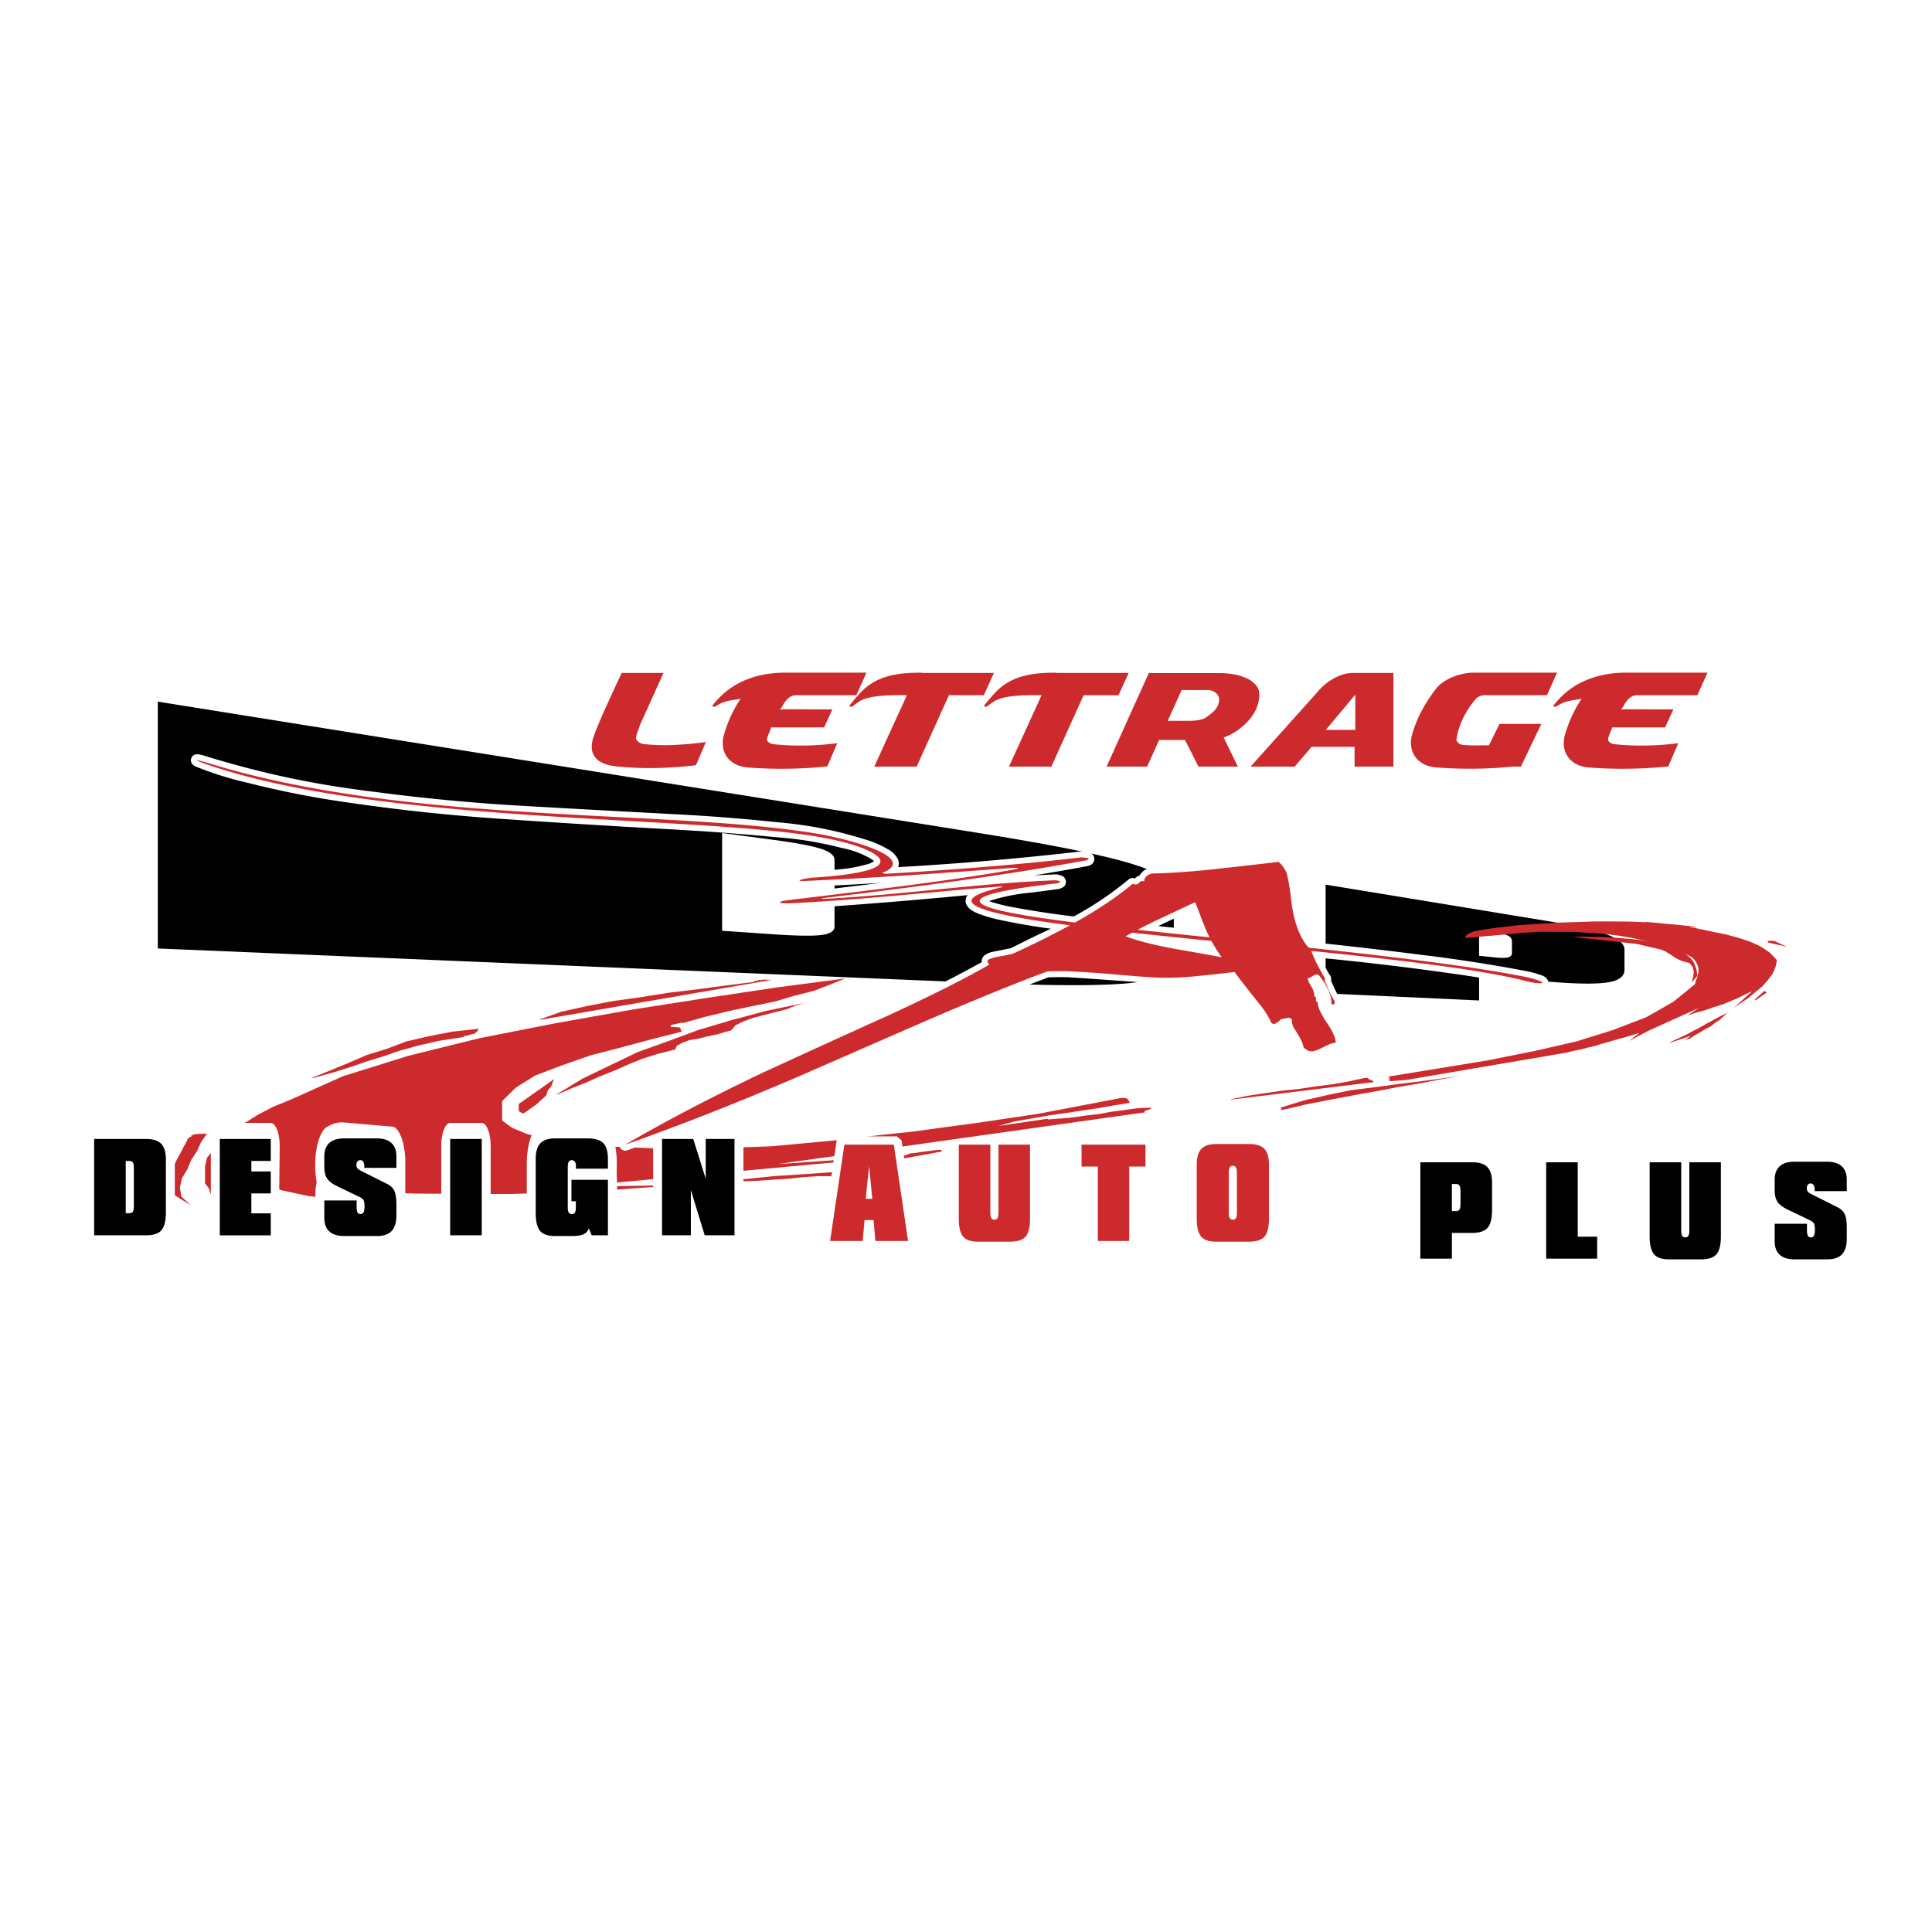 <svg xmlns="http://www.w3.org/2000/svg" width="2500" height="2500" viewBox="0 0 192.756 192.756"><g fill-rule="evenodd" clip-rule="evenodd"><path fill="#fff" d="M0 0h192.756v192.756H0V0z"/><path d="M15.747 94.63l82.089 3.432c7.885.329 12.885.299 15.525-.053 2.527-.335 3.75-1.062 3.75-2.194v-6.868c0-.963-1.299-1.853-3.988-2.698-2.816-.887-7.758-1.904-15.287-3.109L15.747 70.004V94.63zm56.3-1.769V83.11l5.011.667c2.331.31 3.937.612 4.849.908.904.292 1.353.661 1.353 1.108v6.651c0 .454-.438.733-1.32.842-.89.11-2.506.085-4.881-.079l-5.012-.346zM132.256 99.111l15.314.705v-2.413l7.42.576c2.607.202 4.436.207 5.484.021 1.062-.176 1.602-.587 1.602-1.241v-2.023c0-.559-.568-1.049-1.689-1.476-1.105-.433-2.902-.857-5.396-1.267l-22.734-3.734v10.852h-.001zm16.982-6.066c.58.08.992.186 1.24.317.246.131.369.309.369.535v1.182c0 .226-.125.372-.379.439s-.676.07-1.268.009l-1.631-.17v-2.541l1.669.229zM141.709 125.573h3.148v-2.565h2.014c.742 0 1.262-.172 1.555-.517s.439-.946.439-1.805v-2.654c0-.733-.154-1.262-.465-1.586-.309-.324-.818-.486-1.529-.486h-5.162v9.613zm3.578-7.443c.152 0 .262.054.328.162.066.107.1.287.1.538v1.312c0 .251-.033.429-.102.532-.068.104-.18.156-.336.156h-.42v-2.701h.43v.001zM154.262 125.573v-9.613h3.148v7.422h1.938v2.191h-5.086zM171.693 115.96v7.378c0 .855-.145 1.454-.436 1.795s-.812.512-1.562.512h-3.201c-.703 0-1.195-.174-1.48-.521s-.428-.942-.428-1.786v-7.378h3.15v6.811c0 .243.031.418.094.523.064.106.166.159.305.159.146 0 .252-.052.314-.155.062-.104.096-.28.096-.527v-6.811h3.148zM179.031 125.645c-.645 0-1.135-.153-1.469-.46-.336-.306-.502-.756-.502-1.35v-1.739h3.223v.676c0 .239.031.412.092.52.062.108.162.162.299.162a.32.32 0 0 0 .303-.173c.064-.116.096-.307.096-.572 0-.301-.029-.511-.09-.63-.061-.12-.211-.237-.451-.353l-2.186-1.052c-.502-.243-.84-.505-1.02-.786-.178-.281-.266-.667-.266-1.156v-1.029c0-.59.166-1.037.502-1.342.334-.305.824-.457 1.469-.457h3.254c.645 0 1.133.152 1.467.457s.5.752.5 1.342v1.139h-3.199v-.121c0-.212-.035-.373-.105-.482a.337.337 0 0 0-.303-.165.335.335 0 0 0-.275.128.517.517 0 0 0-.105.341c0 .139.031.251.096.338.062.087.221.191.475.315l2.545 1.277c.322.165.549.397.68.696.129.299.193.75.193 1.355v1.063c0 .705-.16 1.225-.479 1.558s-.814.5-1.488.5h-3.256z"/><path fill="#cc2a2d" d="M15.962 118.869l2.727-5.124v-.127l.197-.07v-.127l.197-.008v-.126l.197-.071.196-.07.588-.024.587-.023-.587.84-.392.883-.589.895-.394.952-.543.898-.197.947.148.862.937.874-1.729-1.079-.397 1.773-.398.027-.548-1.975v-.127zM20.456 116.389l.195-.873.73-.896.777-.893 1.159-.842 1.105-.848 1.337-.835 1.47-.768 1.74-.708 5.266-2.359 6.49-2.022 7.109-1.762 7.632-1.502 7.63-1.357 7.478-1.169 6.995-1.048 6.739-.885-1.552.639-1.57.599-2.001.504-1.893.566-2.343.469-2.242.482-2.315.556-2.169.605h-.297l-.111.053h-.149l-.149.051-.298.053-.149.039-.15.053v.157l.746.051h.149v.052l.111.104v.157l.149.103-2.922.736-3.019.809-3.2.831-2.824.983-2.713 1.031-1.93 1.2-1.368 1.354v1.938l.499.359.497.371.826.342.617.251.982.276.976.175 1.091.224 2.676.307 2.786.291 2.698.112 2.687.122 2.638-.038 2.591.014 2.507-.138 2.497-.087.417-.023 3.629-.335 3.53-.337 3.462-.425 3.332-.352 3.238-.445 3.147-.42 3.055-.453 3.076-.456 8.306-1.588.303-.001.076-.003.1.038.101.038.1.08v.043l.1.08v.084l.099.122-1.588.258-1.615.284-1.644.246-1.567.235-1.783.259-1.734.303-1.651.291-1.564.439 4.949-.726v.076l1.164-.089 1.26-.105 1.346-.195 1.328-.15 1.207-.227 1.392-.181 1.198-.171 1.351-.061.098.079-.098.035-.098.046-.097.047v.041l-.196.01-.097.045-.1.047v.125l-36.595 5.153 8.171-.553-.259.017-.13.056-.13.008-.131.057-.26.016-.131.008-.262.017v.097l-.131.008-27.67 2.562 11.478-.211-4.135.288-4.254.296-4.374.18-4.498.143-4.623-.011-4.75-.03-4.882-.138-4.828-.248.184.185.323.16.551.144.733.133.548.025.863.108.725.07.901.119-1.626-.011-1.594-.014-1.424-.133-1.295-.173-1.304-.281-1.265-.272-1.084-.301-.901-.315-.762-.249-.573-.214-.574-.278-.336-.276-.578-.342-.192-.285-.386-.291v-.312l-.581.029-.582.593-.195.557v.548l.389.604v.546l.534.578.386.598.387.582-.967-.482-.583-.463-.535-.515-.146-.493-.39-.526v-1.665zM31.158 107.519l1.797-.727 1.78-.731 1.808-.783 2.103-.656 1.903-.719 2.231-.521 2.374-.456 2.68-.292-.168.114v.113l-.169.115-.127.156-.34.058-.339.116-.34.058-.171.115-2.36.358-2.043.464-1.89.528-1.597.546-1.747.54-1.626.56-1.779.554-1.98.55v-.06z"/><path fill="#cc2a2d" d="M51.756 110.143l3.549-2.494-.161.321-.162.444-.324.38-.162.501-.487.443-.489.445-.654.465-.657.455-.288-.143-.165-.106V110.143zM53.887 101.694l2.102-.751 2.511-.557 2.626-.506 2.85-.398 2.683-.429 3.075-.374 2.686-.357 2.811-.357v-.102l.281.006.14-.086.281.006.14-.048.245.004.279.006.418.008-23.128 3.99v-.055zM55.587 109.153l2.557-1.554 2.788-1.34 2.7-1.296 3.139-1.126 2.926-1.082 3.261-.967 3.5-.937 3.782-.782-.918.277-.822.342-1.069.268-1.148.296-1.088.286-.989.354-.819.393-.429.511-.718.194-.686.208-1.016.211-.841.212-.883.15-.739.265-.558.318-.148.355-1.763.44-1.516.485-1.34.54-1.39.613-1.522.61-1.378.615-1.429.567-1.444.629v-.055zM72.599 117.86l1.535-.208 1.694-.167 1.499-.153 1.619-.099 1.599-.109 1.579-.108 1.592-.11 1.54.04.13.184-.13.01-.131.008-.13.058v.048l-.13.009v.049l-.131.057-.131.058-1.548-.085-1.433.003-1.483.103-1.468.153-1.622.101-1.502.105-1.519.055-1.429.049v-.051zM89.634 115.626l.251-.252.5-.126.373-.164.712-.079.493-.078.736-.092.578-.082.606-.037.121.166-4.37.792v-.048zM122.826 109.667l1.619-.335 1.692-.256 1.736-.254 1.756-.183 1.654-.253 1.676-.213 1.576-.272 1.596-.35.367-.012v.073l.072.043.073.072.072-.003.146.068.055.035.145.069-.073.075-14.162 1.736v-.04zM127.791 110.5l2.32-.715 2.403-.552 2.302-.468 2.389-.299 2.233-.304 2.156-.26 2.084-.278 2.06-.281-1.996.349-2.013.383-2.153.362-2.156.414-2.305.411-2.31.438-2.473.485-2.459.572-.082-.19v-.067z"/><path d="M136.844 93.519l1.256-.289 1.32-.145 1.293-.106 1.316-.022 1.241-.105 1.279-.064 1.236-.126 1.227-.191.306.019.063.072-.246.123-.184.126-.246.08-.232.124-.313.076-.312.086-.299.078-.315.087-8.39.214v-.037z"/><path fill="#cc2a2d" d="M138.473 107.418l5.074-.827 4.924-.806 4.597-.921 4.2-.954 3.699-1.157 3.285-1.267 2.705-1.543 2.154-1.753.09-.342.131-.341.09-.35.043-.343-.043-.346-.121-.322-.223-.355-.266-.278-1.001-.555.312.165.346.291.265.243.256.359.133.322.133.358.045.318.043.346-.541.645.043-.257.09-.226.009-.264.045-.227-.045-.266-.043-.231-.168-.243-.177-.207-.434-.116-.357-.106-.348-.158-.314-.164-.305-.218-.319-.196-.306-.196-.365-.163-2.317-.548-.142-.039-6.51-.706.967-.03.99.029.939-.006.973.059.9.056.995.099.888.085.957.173-1.429-.325-1.459-.253-1.479-.188-1.473-.093-1.615-.103-1.603-.005-1.649-.013-1.638.097-5.819.526-.125-.084.188-.249.357-.187.369-.149.475-.066.484-.107.528-.07.476-.072.518-.069 1.996-.232 1.972-.126 1.934-.12 1.848-.057 1.806-.062 1.744.001 1.713.016 1.661.062.093-.024 4.813.453.043.055-.088-.006-.088-.007-.09-.006-.043-.003-.078-.006-.09-.007-.088-.006-.045.026 1.129.229 1.25.264 1.242.253 1.268.343 1.147.38 1.068.489.887.595.724.752-.131.67-.291.692-.488.641-.551.637-.722.582-.67.562-.768.518-.682.467 1.829-1.659-.682.307-.68.348-.769.321-.76.324-.904.277-.866.303-.904.248-.875.282 1.129-.742-5.025 2.272-1.94 1.016 1.018-.795-1.725.524-.049-.007-.666.195-.672.196-.679.189-.635.201-.693.162-.651.171-.709.141-.677.175-16.077 2.74-1.634.131-.071-.07V107.513l.071-.038-.211-.03v-.027zM166.594 104.001l.756-.361.785-.358.699-.375.742-.379.694-.403.689-.37.697-.373.686-.333-.391.363-.392.345-.469.31-.426.341-.57.286-.518.326-.519.291-.522.351-.088.001-.045-.006-.045.03-.045.03-.089.001-.088.031v.029l.045-.059.043-.031.045-.059.089-.031.045-.06.088-.023.045-.052.09-.03v-.059l-1.986.656-.045-.029zM175.1 99.702l.896-.806.129.004.131.136-1.113.772-.043-.05v-.056zM175.186 99.676v.028-.028zM176.342 93.93l.086-.05.086-.022.131.009.128.008.088-.021.118.035.13.009.129.091 1.065.474-1.875-.416-.086-.117z"/><path d="M108.988 85.221a.775.775 0 0 0-.314-.167l-.783-.1a.657.657 0 0 0-.109.002 313.837 313.837 0 0 1-18.169 1.559c.1-.295.078-.583-.064-.859a2.33 2.33 0 0 0-.906-.894 10.35 10.35 0 0 0-2.282-1c-3.109-.959-5.826-1.484-9.068-1.753a185.837 185.837 0 0 0-9.974-.775c-5.203-.275-9.595-.517-14.796-.813a198.816 198.816 0 0 1-15.118-1.413c-6.024-.73-11.061-1.792-16.867-3.559a3.426 3.426 0 0 0-.829-.195.603.603 0 0 0-.407 1.093c.12.082.231.138.368.187a33.893 33.893 0 0 0 5.118 1.585 93.266 93.266 0 0 0 9.826 1.934c5.468.792 10.11 1.286 15.623 1.66 5.656.387 10.434.682 16.095.996 3.865.205 7.124.444 10.978.808 2.405.177 4.424.507 6.76 1.104a9.175 9.175 0 0 1 2.791 1.043c.131.074.234.151.341.258a2.111 2.111 0 0 1-.774.33c-.811.225-1.512.358-2.348.447l-3.634.353a3.664 3.664 0 0 0-.839.2.624.624 0 0 0 .139 1.209c.445.047.826.045 1.27-.009 2.397-.111 4.42-.218 6.816-.36-3.415.409-6.296.765-9.708 1.199-.161.024-.295.06-.445.121a.649.649 0 0 0-.379.837c.085.226.27.376.508.413.424.063.79.074 1.217.039a528.659 528.659 0 0 0 17.511-1.393.913.913 0 0 0-.116.942c.147.282.346.483.627.633.199.116.375.2.59.283a14.89 14.89 0 0 0 2.289.649 67.12 67.12 0 0 0 4.92.844 116.24 116.24 0 0 0-3.842 1.869.92.92 0 0 1-.236.089 353.7 353.7 0 0 1-1.732.348 2.238 2.238 0 0 0-.697.267.818.818 0 0 0-.398.766 126.502 126.502 0 0 1-9.542 4.773 598.81 598.81 0 0 0-12.717 5.799 178.077 178.077 0 0 0-13.597 7.132.59.59 0 0 0 .495 1.066c2.876-1.019 5.29-1.92 8.129-3.035a252.153 252.153 0 0 0 8.818-3.623l13.485-5.885a259.242 259.242 0 0 1 11.594-4.717c.67-.023 1.236-.026 1.906-.011 3.055.2 5.633.385 8.684.622.742.039 1.369.043 2.113.012a72.253 72.253 0 0 0 5.59-.525 92.155 92.155 0 0 0 2.268 2.9 7.22 7.22 0 0 1 1.068 1.652c.145.356.461.58.846.595.342-.026.625-.154.871-.393l.148-.125c.082-.015.15-.028.232-.047.078.348.205.629.41.919.281.414.482.787.676 1.248a.405.405 0 0 1 .029.138.575.575 0 0 0 .146.36 1.638 1.638 0 0 0 1.791.545c.35-.114.637-.238.959-.416.301-.199.594-.309.951-.355a.589.589 0 0 0 .564-.606 2.945 2.945 0 0 0-.381-1.287c-.387-.655-.719-1.205-1.115-1.854a2.203 2.203 0 0 1-.309-.924.577.577 0 0 0-.168-.393.71.71 0 0 0-.178-.48 3.784 3.784 0 0 0-.492-1.157l.07-.044c.594.67.906 1.415.963 2.31.002.26.162.479.408.56a.762.762 0 0 0 1.096-.62v-.229a.56.56 0 0 0-.096-.32 12.656 12.656 0 0 1-.857-1.76.642.642 0 0 0-.129-.544 17.65 17.65 0 0 1-.912-1.712c4.932.484 9.084.985 13.988 1.687 1.633.235 3.006.475 4.621.804 1.004.267 1.861.451 2.887.619.25.042.467.039.715-.009a.637.637 0 0 0 .338-1.051 1.394 1.394 0 0 0-.641-.352 9.426 9.426 0 0 0-1.285-.36 157.894 157.894 0 0 0-10.6-1.645c-3.834-.484-7.076-.86-10.92-1.267-.877-1.275-1.328-2.563-1.434-4.107a14.949 14.949 0 0 0-.549-3.093 2.888 2.888 0 0 0-.959-1.262.57.57 0 0 0-.43-.12c-3.133.389-5.781.675-8.926.962a58.787 58.787 0 0 1-3.588.188 1.53 1.53 0 0 0-1.277.796.95.95 0 0 0-.467.292.232.232 0 0 1-.047-.013.575.575 0 0 0-.576.104 33.585 33.585 0 0 1-5.473 3.694 93.384 93.384 0 0 1-5.904-.889 18.495 18.495 0 0 1-2.168-.511 7.636 7.636 0 0 1-.385-.135 18.897 18.897 0 0 1 4.098-.835 108.21 108.21 0 0 0 2.842-.372c.191-.037.346-.104.504-.219a.665.665 0 0 0 .154-.188.658.658 0 0 0-.287-.884l-.016-.008a1.737 1.737 0 0 0-.891-.146c-.674.028-1.242.056-1.914.094 1.885-.307 3.475-.584 5.354-.935l.201-.07a.673.673 0 0 0 .426-.849.592.592 0 0 0-.161-.266zm10.721 7.607c-1.461-.151-2.693-.28-4.154-.436 1.182-.56 2.182-1.029 3.365-1.581.273.711.508 1.31.789 2.017zm-2.09 1.31c1.012.104 1.865.19 2.877.292l.141.243-3.018-.535zM16.349 123.733c.646-.439 1.081-1.881 1.091-3.615v-4.132c-.023-1.715-.472-3.114-1.117-3.485l-6.929-.466c-.492 0-.89 1.036-.89 2.313v7.561c0 1.277.398 2.312.89 2.312l5.889-.051c.38-.027.701-.158 1.066-.437zM27.852 119.402l.053-5.054c0-1.277-.399-2.313-.891-2.313h-5.086c-.492 0-.891 1.036-.891 2.313v7.561c0 1.277.399 2.312.891 2.312h5.086c.492 0 .891-1.035.891-2.312v-1.724a5.41 5.41 0 0 0-.053-.783zM34.344 124.278h3.221c.609.057 1.126-.082 1.718-.461.652-.352 1.114-1.734 1.155-3.462l-.001-4.745c-.082-1.65-.546-2.909-1.177-3.193l-4.92-.427c-.584-.045-1.08.075-1.65.4-.821.385-1.367 2.426-1.219 4.559.025.37.064.675.127 1.013a5.088 5.088 0 0 0-.132 1.212l.001 1.476c.083 1.653.547 2.915 1.179 3.2.586.359 1.097.488 1.698.428zM44.915 124.222h3.149c.491 0 .89-1.035.89-2.312v-7.561c0-1.277-.399-2.313-.89-2.313h-3.149c-.492 0-.891 1.036-.891 2.313v7.561c0 1.277.398 2.312.891 2.312z" fill="#fff"/><path d="M61.526 117.114l.016-1.189c-.022-1.711-.47-3.109-1.114-3.478-.616-.41-1.159-.549-1.794-.457h-3.252c-.6-.06-1.109.078-1.691.456-.647.361-1.102 1.752-1.133 3.471v4.268c.01 1.715.436 3.142 1.073 3.592 1.732.952 3.261 1.012 5.003.194l2.019.251c.492 0 .891-1.035.891-2.312.055-1.683.05-3.117-.018-4.796zM69.614 123.377c.187.529.418.811.694.845h2.974c.492 0 .891-1.035.891-2.312v-7.561c0-1.277-.399-2.313-.891-2.313H70.41c-.242 0-.45.22-.623.661-.174-.439-.38-.658-.623-.661h-3.11c-.492 0-.89 1.036-.89 2.313v7.561c0 1.277.398 2.312.89 2.312h2.872c.277 0 .512-.29.688-.845z" fill="#fff"/><path d="M9.394 123.248h5.162c.747 0 1.267-.172 1.558-.515.291-.344.437-.945.437-1.807v-5.221c0-.732-.155-1.261-.464-1.585-.309-.323-.819-.485-1.531-.485H9.394v9.613zm3.15-2.206v-5.215h.351c.168 0 .287.05.355.15.068.1.102.279.102.537v3.841c0 .262-.033.441-.1.54-.066.098-.186.146-.358.146h-.35v.001zM21.928 123.248v-9.612h5.086v2.191h-1.936v1.049h1.936v2.191h-1.936v1.99h1.936v2.191h-5.086zM34.327 123.319c-.644 0-1.133-.152-1.468-.459-.335-.307-.502-.757-.502-1.351v-1.739h3.223v.676c0 .239.031.413.092.521.062.108.161.162.297.162a.32.32 0 0 0 .304-.174c.063-.115.095-.306.095-.571 0-.301-.03-.511-.09-.631-.06-.119-.21-.236-.451-.352l-2.185-1.053c-.501-.242-.841-.505-1.019-.786-.178-.281-.267-.666-.267-1.155v-1.029c0-.591.167-1.038.502-1.343.335-.305.824-.457 1.468-.457h3.256c.644 0 1.133.152 1.466.457.333.305.5.752.5 1.343v1.139h-3.199v-.121c0-.212-.035-.373-.104-.483a.34.34 0 0 0-.305-.164.338.338 0 0 0-.275.127.524.524 0 0 0-.104.341c0 .139.032.252.095.339.063.086.222.191.476.314l2.544 1.277c.324.166.55.397.68.696s.194.751.194 1.355v1.063c0 .705-.16 1.225-.478 1.558-.319.334-.815.5-1.488.5h-3.257zM44.915 123.248v-9.612h3.149v9.612h-3.149zM57.455 119.85h-.441v-2.141h3.638v5.539h-1.616l-.282-.698a.991.991 0 0 1-.534.591c-.26.119-.642.179-1.147.179h-1.708c-.706 0-1.201-.174-1.487-.522-.287-.349-.43-.944-.43-1.784v-5.387c0-.709.153-1.229.459-1.556.305-.328.792-.492 1.458-.492h3.293c.718 0 1.23.159 1.536.478.306.318.458.842.458 1.57v.97h-3.208l.01-.155c0-.016.001-.037.004-.063a.662.662 0 0 0 .005-.063c0-.174-.038-.311-.115-.412a.359.359 0 0 0-.304-.153c-.139 0-.241.055-.304.164-.063.11-.095.286-.095.528v4.006c0 .242.032.417.095.523.063.105.165.159.304.159.146 0 .251-.052.314-.156.063-.104.095-.28.095-.526v-.599h.002zM66.054 123.248v-9.612h3.111l1.245 3.965v-3.965h2.872v9.612h-2.974l-1.382-4.52v4.52h-2.872z"/><path fill="#fff" d="M86.705 124.345l.312.286h3.958l.491-.569-1.522-10.288-.463-.399h-5.543l-.462.399-1.522 10.288.491.569h3.949l.311-.286z"/><path d="M82.821 123.809h3.252l.18-2.083h.903l.18 2.083h3.262l-1.422-9.611h-4.933l-1.422 9.611zm3.549-4.203l.34-3.262.325 3.262h-.665zM102.764 114.197v7.377c0 .855-.145 1.454-.436 1.795s-.812.512-1.562.512h-3.201c-.703 0-1.196-.173-1.48-.521-.285-.347-.427-.942-.427-1.786v-7.377h3.15v6.811c0 .243.031.417.096.522.062.106.164.159.303.159.146 0 .252-.052.314-.155.064-.104.096-.28.096-.526v-6.811h3.147zM109.529 123.809v-7.421h-1.623v-2.191h6.379v2.191h-1.623v7.421h-3.133zM121.314 123.881h3.293c.746 0 1.266-.171 1.557-.512s.438-.939.438-1.795v-5.387c0-.729-.152-1.253-.459-1.57-.305-.318-.818-.478-1.535-.478h-3.293c-.666 0-1.152.164-1.459.492-.305.327-.459.846-.459 1.556v5.387c0 .84.145 1.435.43 1.783.286.349.782.524 1.487.524zm1.282-6.878c0-.243.031-.42.094-.529.064-.109.166-.164.305-.164a.34.34 0 0 1 .311.167c.066.112.1.287.1.526v4.005c0 .247-.033.422-.096.526-.062.104-.168.155-.314.155-.139 0-.24-.053-.305-.159-.062-.105-.094-.279-.094-.522v-4.005h-.001zM107.258 92.04c-10.002-1.262-14.133-2.465-2.289-3.855 1.303-.116.756-.381.145-.352-7.518.306-14.063 1.315-21.624 1.777-1.71.122-2.106.071-.565-.104 8.413-1.016 17.544-2.191 25.494-3.684.314-.118.334-.235-.568-.28-6.137.729-12.642 1.225-19.297 1.627-.454.028-.695-.119-.259-.191 2.748-1.311-2.253-2.963-6.456-3.746-14.795-2.569-40.764-.853-60.99-7.08-2.108-.628-.983-.154-.322.077 18.668 6.486 53.249 4.909 63.678 7.815 1.819.408 8.74 2.766-3.246 3.529-1.194.145-1.945.418.021.289 6.818-.312 13.249-.764 19.892-1.258.746-.056.969.049.301.142-7.441 1.37-21.568 2.902-22.968 3.128-.785.156-.292.303.788.236 7.419-.369 13.534-1.098 20.688-1.656.154-.009.51.012.256.066-6.39 1.469-1.877 2.667 6.814 3.799a92.777 92.777 0 0 1-5.457 2.721c-.168.113-.666.236-1.5.372-.846.138-1.271.302-1.271.492 0 .084.066.193.197.328-2.489 1.436-5.815 3.11-10.077 5.072-4.018 1.814-8.25 3.743-12.707 5.794-5.318 2.55-9.875 4.941-13.554 7.109 5.533-1.957 11.187-4.188 16.909-6.643 2.178-.939 6.796-2.971 13.486-5.885 5.03-2.16 8.884-3.719 11.716-4.764.996-.028 1.674-.032 2.045-.013l1.412.075c.869.045 2.131.141 3.758.282 1.582.138 2.748.226 3.523.265 1.287.066 2.719.016 4.279-.148.82-.076 2.057-.211 3.674-.403.141.244.967 1.31 2.439 3.154.531.652.914 1.246 1.15 1.785.076.163.18.245.311.246.129.001.289-.082.48-.249s.301-.25.326-.249c.051.001.158-.018.322-.054.162-.036.281-.054.355-.053.15.002.262.075.336.22-.049.256.062.592.332 1.007.535.838.801 1.396.801 1.68.266.294.553.437.861.43.236-.005.627-.15 1.17-.434.535-.279.934-.42 1.201-.424 0-.452-.295-1.115-.891-1.998-.607-.896-.914-1.586-.914-2.063-.113-.02-.168-.075-.168-.167v-.255c0-.077-.061-.125-.18-.146.049-.261-.047-.585-.285-.976-.24-.394-.361-.676-.361-.847.119.007.285-.061.498-.203.213-.142.412-.175.598-.102.418.518.734 1.01.951 1.479.215.467.322.942.322 1.429.172.051.279.031.322-.058v-.229a7.015 7.015 0 0 1-.602-1.152 32.32 32.32 0 0 0-.441-.998.155.155 0 0 0 .084-.029c.035-.021.029-.056-.018-.104a36.982 36.982 0 0 1-.773-1.414 14.837 14.837 0 0 1-.584-1.326c8.914.92 17.23 1.896 21.518 3.034 1.551.377 2.551.207-.076-.43-5.51-1.093-13.518-2.051-21.707-2.928-.891-1.016-1.469-2.552-1.719-4.602-.174-1.49-.348-2.483-.523-2.977l-.303-.485a2.092 2.092 0 0 0-.457-.493c-1.857.218-3.787.437-5.791.658-2.586.291-4.865.46-6.777.496a1.19 1.19 0 0 0-.609.28c-.17.15-.238.32-.203.509-.24-.071-.42-.022-.541.146-.121.168-.336.204-.648.105-1.342 1.135-3.027 2.293-5.084 3.485a46.82 46.82 0 0 1-.648.369zm13.422 1.481c-2.492-.257-4.91-.51-7.184-.757a53.64 53.64 0 0 1 2.221-1.101l3.529-1.656c.582 1.52.947 2.455 1.098 2.817.109.24.222.473.336.697zm-7.723-.468c2.506.273 5.174.546 7.908.82.328.611.676 1.158 1.037 1.641-.352-.078-1.83-.346-4.547-.824-2.062-.365-3.76-.791-5.051-1.274.212-.121.43-.242.653-.363zM63.463 73.617c.025-.217.078-.426.159-.626s.153-.409.215-.626l2.358-5.224h-4.174l-1.086 2.349c-.3.647-.546 1.19-.739 1.629s-.344.787-.45 1.046-.19.462-.252.608c-.062.146-.106.252-.131.319s-.043.125-.056.175c-.374.952-.358 1.702.047 2.249.406.547 1.157.866 2.256.958 1.286.125 2.564.176 3.837.15a42.6 42.6 0 0 0 3.987-.275l.992-2.318a35.837 35.837 0 0 1-3.107.289 20.88 20.88 0 0 1-3.145-.088 1.015 1.015 0 0 1-.505-.238c-.163-.134-.231-.26-.206-.377zM83.044 70.776c-1.073 0-1.931-.002-2.574-.007-.643-.005-1.146-.007-1.507-.007-.349 0-.602.002-.758.007s-.291.012-.403.022c.112-.108.212-.245.3-.408.087-.163.19-.32.309-.47.119-.151.263-.281.431-.389.168-.109.384-.164.646-.164h5.952l1.011-2.249h-8.049c-.886 0-1.694.08-2.425.239a9.008 9.008 0 0 0-1.993.671c-.599.289-1.139.634-1.619 1.036s-.908.845-1.282 1.331c-.038.05-.019.085.056.106a.314.314 0 0 0 .206-.006.177.177 0 0 0 .094-.038c.225-.159.446-.278.665-.358.218-.079.431-.14.636-.182.206-.042.406-.075.599-.101a5.26 5.26 0 0 0 .552-.101 13.18 13.18 0 0 0-1.001 1.802 12.49 12.49 0 0 0-.683 1.875 2.852 2.852 0 0 0-.084 1.015c.031.359.14.693.327 1.002.187.309.465.572.833.789.368.217.846.347 1.432.389 2.621.192 5.229.154 7.825-.113l.992-2.318a29.091 29.091 0 0 1-3.164.232 26.467 26.467 0 0 1-3.201-.131.878.878 0 0 1-.468-.188c-.138-.109-.194-.221-.169-.338.038-.192.1-.384.188-.576s.162-.384.225-.576h5.279l.822-1.796z" fill="#cc2a2d"/><path d="M99.168 67.141H91.98v-.025c-1.085-.008-1.994.059-2.724.201s-1.36.353-1.891.633c-.531.28-.996.625-1.395 1.035-.399.41-.805.877-1.216 1.404-.025.058.009.096.103.112s.171 0 .234-.05c.2-.167.412-.322.636-.464.225-.142.527-.263.908-.363.38-.1.873-.173 1.479-.219s1.395-.061 2.368-.044l-3.257 7.125h4.23l3.22-7.125h3.482l1.011-2.22zM112.607 67.141h-7.188v-.025c-1.086-.008-1.994.059-2.723.201-.73.142-1.361.353-1.893.633a5.6 5.6 0 0 0-1.395 1.035c-.398.41-.805.877-1.217 1.404-.023.058.01.096.104.112s.172 0 .234-.05c.199-.167.412-.322.637-.464.225-.142.527-.263.908-.363.379-.1.873-.173 1.479-.219s1.395-.061 2.367-.044l-3.256 7.125h4.23l3.219-7.125h3.482l1.012-2.22zM119.574 76.485h3.932l-1.422-2.905a5.555 5.555 0 0 0 1.301-.657 6.605 6.605 0 0 0 1.02-.858c.412-.417.721-.864.926-1.34.207-.476.311-.96.311-1.453 0-.359-.119-.672-.355-.939a2.81 2.81 0 0 0-.918-.664 5.066 5.066 0 0 0-1.273-.389 8.248 8.248 0 0 0-1.422-.125h-7.059l-4.211 9.33h4.043l1.199-2.657h2.582l1.346 2.657zm-3.07-4.57l1.387-3.066h2.582c.176 0 .334.027.479.081.143.055.266.125.365.213s.178.186.232.294a.676.676 0 0 1 .086.313c0 .292-.078.567-.234.826s-.379.492-.664.701l-.328.244a1.606 1.606 0 0 1-.393.207c-.156.059-.35.104-.582.138-.23.033-.52.05-.869.05h-2.061v-.001zM135.145 74.514v1.971h3.875V67.14h-4.043c-.088 0-.244.013-.469.038s-.492.096-.805.213a5.446 5.446 0 0 0-1.021.532c-.367.238-.744.569-1.131.996l-6.777 7.566h4.398l1.686-1.971h4.287zm-2.866-1.694l2.939-3.52v3.52h-2.939zM145.318 73.718a7.39 7.39 0 0 1 .654-2.06 8.861 8.861 0 0 1 1.273-1.922.98.98 0 0 1 .375-.269c.162-.071.336-.107.523-.107h6.197l1.01-2.249h-8.273c-.387 0-.768.042-1.143.125s-.73.197-1.066.338a4.603 4.603 0 0 0-.908.501c-.268.192-.49.397-.664.614a15.405 15.405 0 0 0-1.479 2.274c-.412.781-.73 1.585-.955 2.413a2.684 2.684 0 0 0-.074 1.015c.037.359.148.693.336 1.002s.465.572.832.79c.369.217.846.347 1.434.389 2.52.192 5.021.163 7.506-.088h.842l2.041-4.258h-4.174l-1.049 2.129c-.438 0-.873.004-1.311.013s-.867-.008-1.291-.05a.751.751 0 0 1-.479-.225c-.129-.133-.182-.258-.157-.375zM166.953 70.776c-1.074 0-1.932-.002-2.574-.007s-1.145-.007-1.508-.007c-.348 0-.602.002-.758.007s-.289.012-.402.022a1.63 1.63 0 0 0 .301-.408c.086-.163.189-.32.309-.47.117-.151.262-.281.43-.389.168-.109.385-.164.646-.164h5.951l1.012-2.249h-8.049c-.887 0-1.693.08-2.424.239a9.017 9.017 0 0 0-1.994.671c-.6.289-1.139.634-1.619 1.036s-.908.845-1.283 1.331c-.037.05-.018.085.057.106a.316.316 0 0 0 .207-.006.187.187 0 0 0 .094-.038c.225-.159.445-.278.664-.358.219-.079.43-.14.637-.182.205-.042.404-.075.598-.101.193-.025.379-.059.553-.101a13.295 13.295 0 0 0-1.002 1.802c-.279.615-.508 1.24-.682 1.875a2.852 2.852 0 0 0-.086 1.015c.031.359.141.693.328 1.002.188.309.465.572.834.789.367.217.844.347 1.432.389 2.621.192 5.229.154 7.824-.113l.992-2.318c-1.035.134-2.09.211-3.164.232a26.467 26.467 0 0 1-3.201-.131.878.878 0 0 1-.467-.188c-.139-.109-.193-.221-.17-.338.039-.192.102-.384.188-.576.088-.192.162-.384.225-.576h5.279l.822-1.796z" fill="#cc2a2d"/></g></svg>